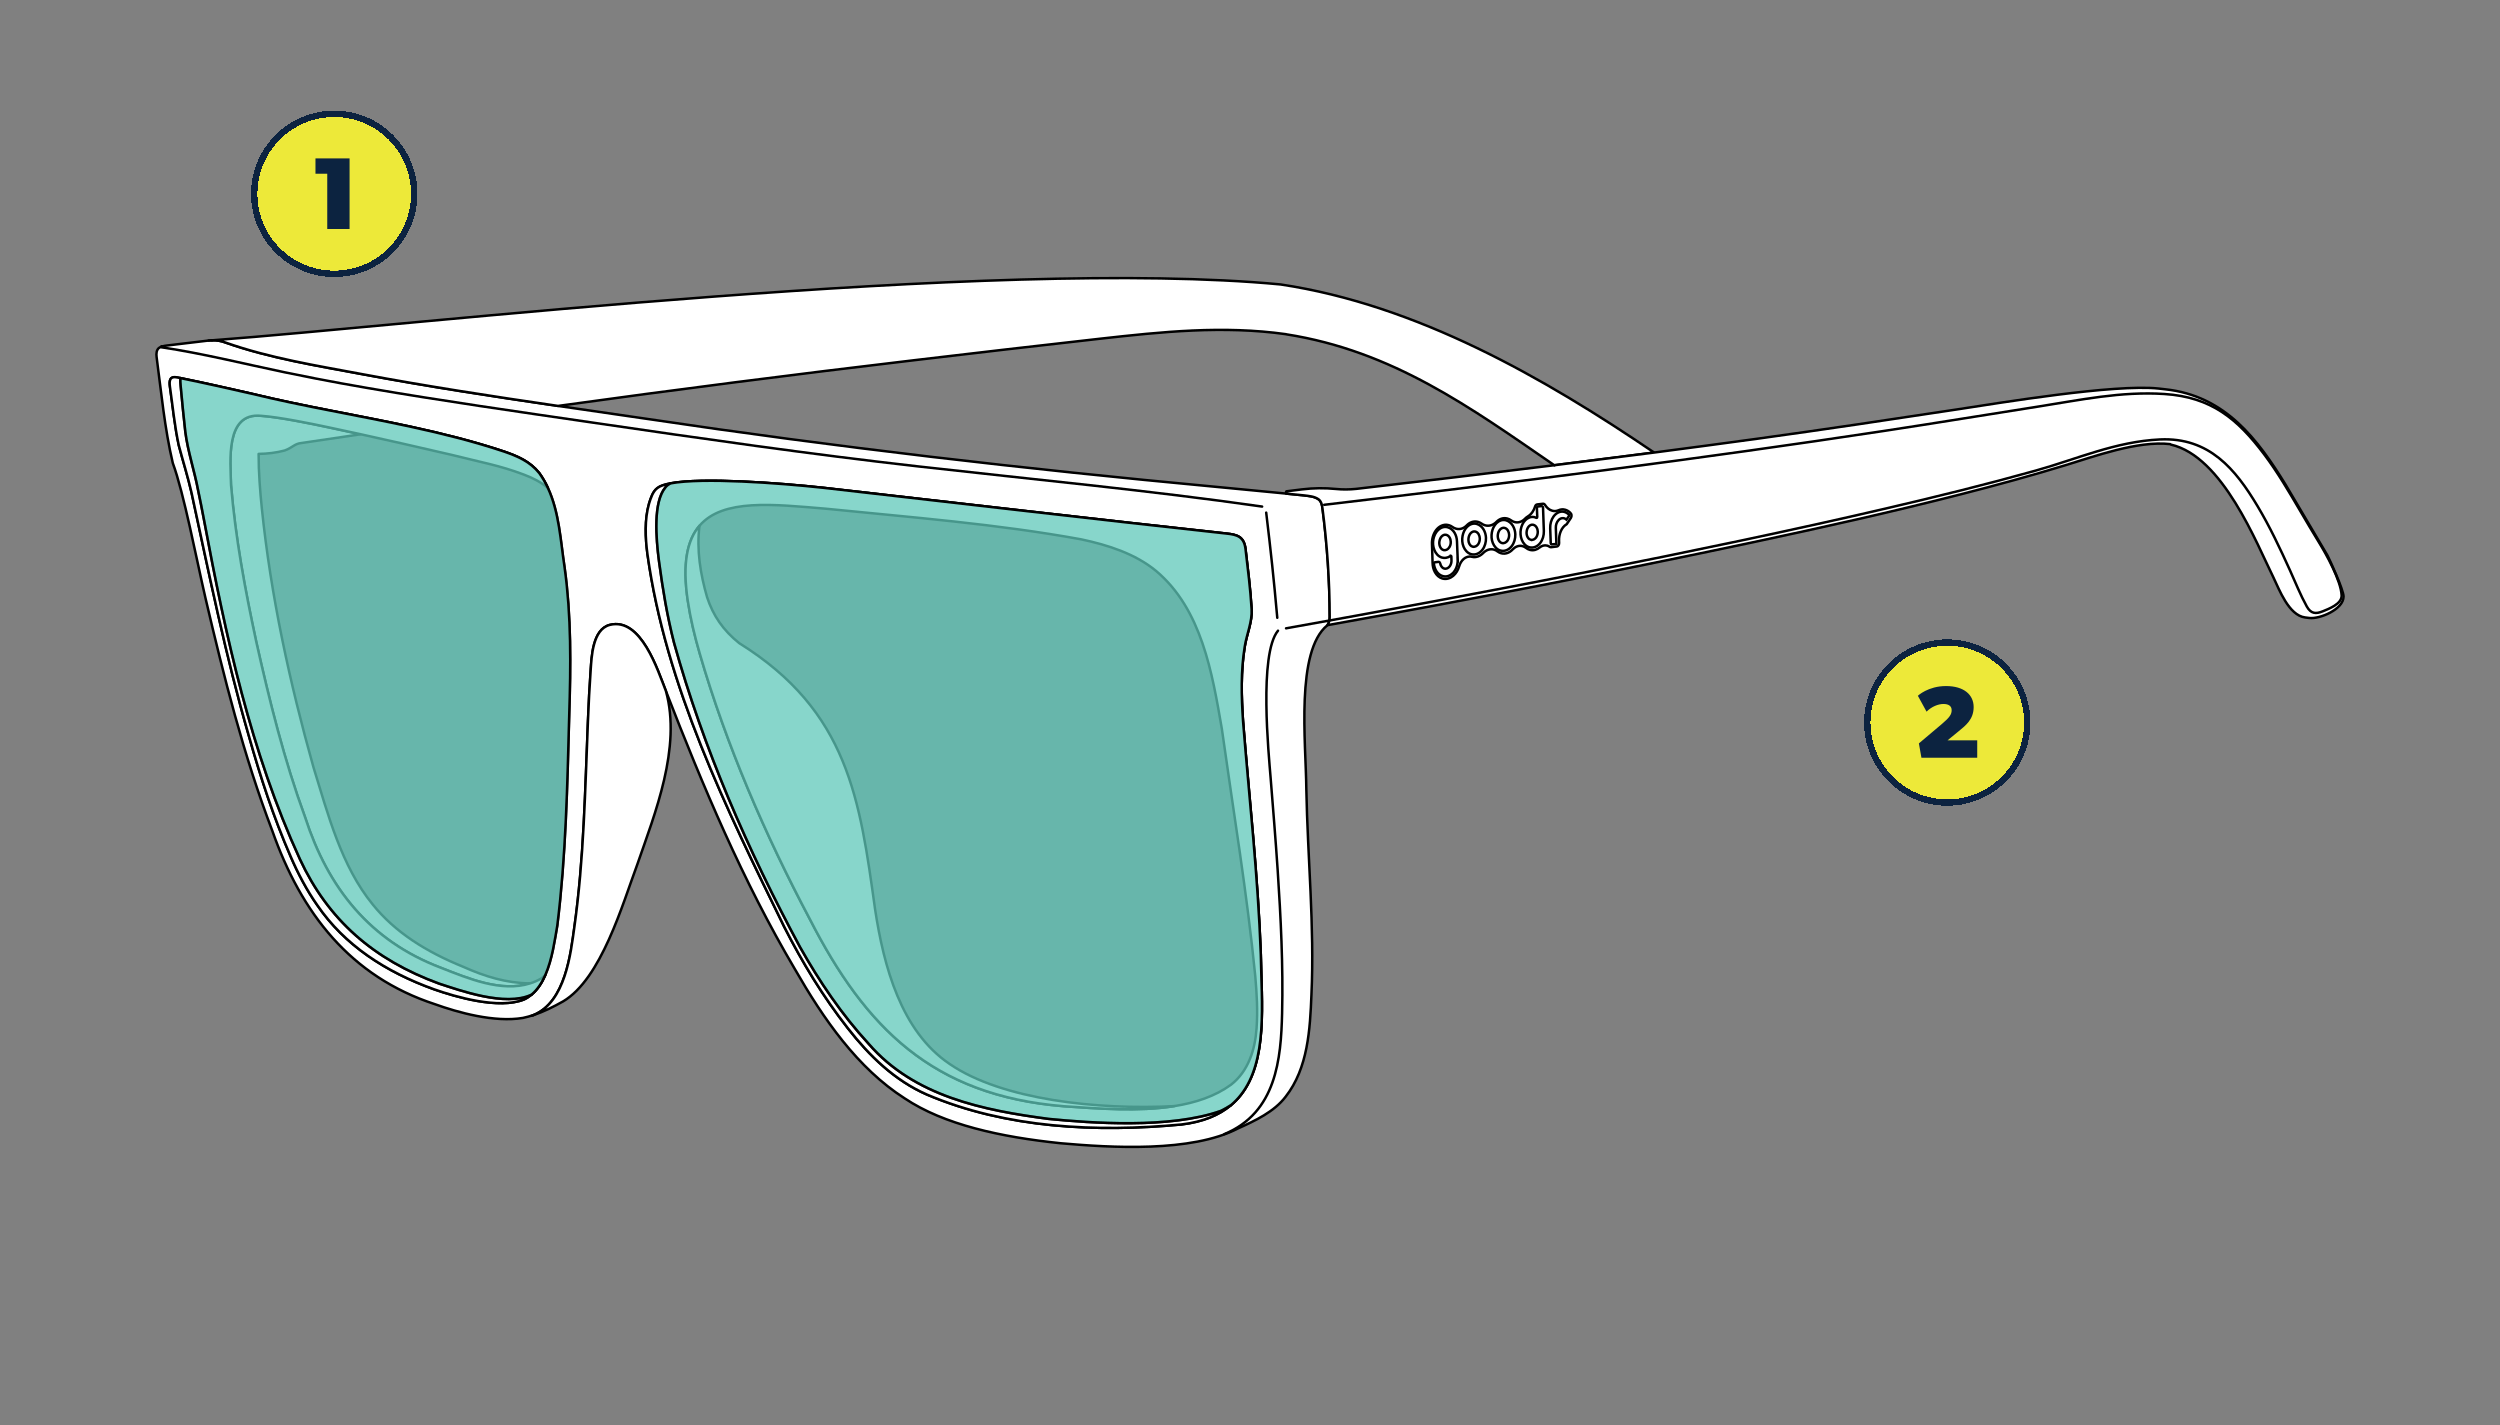 <svg viewBox="0 0 1000 570" xmlns="http://www.w3.org/2000/svg" id="Numbers">
  <rect x="0" y="0" width="1000" height="570" fill="#808080" stroke="none"/>
  <defs>
    <style>
      .cls-1 {
        fill: #ede939;
      }

      .cls-2, .cls-3 {
        stroke-linecap: round;
        stroke-linejoin: round;
      }

      .cls-2, .cls-3, .cls-4, .cls-5 {
        stroke: #000;
      }

      .cls-2, .cls-5 {
        fill: #fff;
      }

      .cls-3, .cls-6 {
        fill: none;
      }

      .cls-4 {
        fill: #5fc8ba;
      }

      .cls-4, .cls-5 {
        stroke-miterlimit: 10;
      }

      .cls-7 {
        fill: #0c2340;
      }

      .cls-8 {
        opacity: .75;
      }

      .cls-6 {
        stroke: #0c2340;
        stroke-width: 2.56px;
      }
    </style>
  </defs>
  <g>
    <path shape-rendering="crispEdges" d="M133.69,46.81h0c16.97,0,30.72,13.75,30.72,30.72h0c0,16.97-13.75,30.72-30.72,30.72h0c-16.97,0-30.72-13.75-30.72-30.72h0c0-16.97,13.75-30.72,30.72-30.72Z" class="cls-1"></path>
    <path d="M139.83,91.61v-28.26h-13.64v6.14h4.71v22.12h8.93Z" class="cls-7"></path>
    <path shape-rendering="crispEdges" d="M133.69,45.53h0c17.67,0,32,14.33,32,32h0c0,17.67-14.33,32-32,32h0c-17.67,0-32-14.33-32-32h0c0-17.67,14.33-32,32-32Z" class="cls-6"></path>
  </g>
  <g>
    <path shape-rendering="crispEdges" d="M778.91,258.3h0c16.97,0,30.72,13.75,30.72,30.72h0c0,16.97-13.75,30.72-30.72,30.72h0c-16.97,0-30.72-13.75-30.72-30.72h0c0-16.97,13.75-30.72,30.72-30.72Z" class="cls-1"></path>
    <path d="M790.89,303.1v-6.96h-11.88l4.51-3.69c2.79-2.29,5.94-4.71,5.94-9.63s-3.89-8.4-11.06-8.4-11.26,3.89-11.26,3.89l3.48,6.35c2.05-2.05,4.71-3.07,6.76-3.07s3.28.82,3.28,2.46-.7,2.83-3.89,5.53l-9.22,7.78,1.02,5.73h22.32Z" class="cls-7"></path>
    <path shape-rendering="crispEdges" d="M778.91,257.02h0c17.67,0,32,14.33,32,32h0c0,17.67-14.33,32-32,32h0c-17.67,0-32-14.33-32-32h0c0-17.67,14.33-32,32-32Z" class="cls-6"></path>
  </g>
  <g>
    <g>
      <path d="M212.07,393.35c.41.01.83.01,1.25,0" class="cls-2"></path>
      <path d="M529,203.43c-.15-1.34-.45-2.79-1.5-3.65-1.73-1.27-3.92-1.37-6-1.64-2.34-.23-4.69-.47-7.04-.7-9.51-.93-19.05-1.84-28.57-2.75-75.84-7.09-151.44-15.82-226.77-27.09-11.96-1.76-23.93-3.48-35.91-5.23-26.08-3.82-52.16-7.81-78.06-12.66-18.39-3.45-37.17-6.43-54.85-12.66-1.77-.69-3.63-1-5.52-.92-.46.03-.91.06-1.35.09-5.57.63-11.18,1.33-16.75,2-.59.07-1.2.17-1.78.35h-.01c-.43.13-.84.3-1.19.53-1.13.77-1.24,2.37-1.06,3.7,1.88,14.13,3.21,28.6,6.48,42.44,4.42,11.94,9.47,38.45,13.08,54.04,7.36,31.41,15.21,62.81,26.69,92.96,11.62,33.05,31.24,58.37,65.11,69.45,9.11,3.28,23.83,7.4,35.17,5.48,1.43-.3,2.84-.69,4.22-1.14h.01c12.86-5.19,14.9-24.91,16.33-35.05,1.93-13.68,3.01-27.4,3.74-41.18.73-13.78,1.15-27.57,1.71-41.36.29-6.89.61-13.78,1.11-20.66.36-4.86.69-16.05,7.65-17.83,12.48-3.09,19.14,18.17,22.43,26.47,14.79,38.08,30.75,75.93,51.55,111.17,11.51,20.06,25.11,39.69,43.93,51.74,15.74,10.55,38.42,15.48,62.46,17.97,19.95,1.76,52.25,3.76,70.87-5.92,6.82-3.07,14.52-6.67,19.09-12.72,8.94-11.41,9.75-26.95,10.31-40.82,1.25-27.44-1.55-54.83-2.05-82.24-.18-18.76-4.31-55.07,8.39-65.48.01-.02.03-.03.04-.05.39-.48.65-1.12.79-1.85h0c.09-.47.13-.95.13-1.46-.03-14.52-1.03-28.94-2.88-43.33ZM227.68,286.19c-.75,28.02-1.32,56.26-4.77,84.1l-.03.17c-.94,5.27-1.94,13.11-4.75,19.54-1.36,3.11-3.14,5.89-5.55,7.88h-.01c-.9.76-1.88,1.4-2.97,1.91-10.08,4.03-27.37-1.05-35.92-4.05-19.53-7.01-35.9-17.76-46.77-33.69-4-5.65-7.74-12.69-10.68-19.54-6.8-15.63-11.98-31.56-16.6-47.87-9.34-32.15-15.92-64.9-23.01-97.54-1.45-6.37-3.43-12.63-5.1-18.94-1.68-7.79-2.44-15.78-3.57-23.66-.26-2.18-.11-4.24,3.16-3.48.37.07.73.15,1.1.23h.01c9.49,1.93,18.96,4.09,28.41,6.23,21.1,5.15,42.62,8.65,63.85,13.26,12.54,2.72,24.99,5.83,37.19,9.9,5.38,1.87,10.31,3.94,14.03,8.59,1.36,1.89,2.49,3.87,3.45,5.93,4.54,9.76,5.06,21.16,6.66,31.62,2.75,19.68,2.51,39.56,1.87,59.41ZM496.22,438.12c-1.12,1.41-2.39,2.72-3.82,3.92-.01.01-.03.02-.04.03l-.02.02c-4.67,3.93-11.04,6.64-19.72,7.69-34,3.2-70.11,1.54-101.83-11.95-12.87-5.62-23.05-15.52-31.62-26.51-9.95-12.69-18.2-26.29-25.48-40.62-23.22-47.46-47.31-96.16-54.7-148.98-.88-6.59-1.19-13.99.64-20.33.7-2.25,1.51-4.85,3.38-6.21,1.01-.8,2.8-1.4,5.21-1.84h.01c12.88-2.38,43.02-.17,61.11,1.78,50.64,5.77,109.73,12.69,161.31,18.31,4.15.45,6.97,1.17,7.56,6.21.92,7.89,1.95,15.85,2.43,24.02.3,5.11-1.97,9.99-2.75,15.01-1.6,9.7-1.35,19.92-.67,29.85,2.48,31,5.98,62.03,7.1,93.14.3,19.58,2.88,42.68-8.1,56.46Z" class="cls-2"></path>
      <path d="M661.64,181.02c-13.31,1.73-26.62,3.42-39.93,5.07-33.51-23.04-64.55-45.69-107.28-52.38v-.03c-25.23-3.54-49.59-.97-74.46,1.81-24.73,2.77-49.45,5.65-74.17,8.58-47.6,5.63-95.12,11.72-142.59,18.3-26.08-3.82-52.16-7.81-78.06-12.66-18.39-3.45-37.17-6.43-54.85-12.66-1.77-.69-3.63-1-5.52-.92,80.25-5.93,312.68-33.26,427.45-22.35,54.6,8.21,105.23,37.22,149.41,67.24Z" class="cls-2"></path>
      <path d="M937.42,238.59c.05,5.13-9.56,9.12-13.69,8.6h0s-1.7-.21-1.7-.21c-6.55-.83-10.41-11.41-12.47-15.58h.01c-6.98-14.12-20.46-48.78-41.21-53.56l-.3-.2c-12.96-1.46-30.43,4.96-41.94,8.46-13.74,4.19-27.57,7.98-41.48,11.54-27.82,7.13-55.82,13.38-83.9,19.36-55.61,11.84-113.79,23.02-169.78,33.07.39-.48.65-1.12.79-1.85h0c.09-.47.13-.95.13-1.46-.03-14.52-1.03-28.94-2.88-43.33-.15-1.34-.45-2.79-1.5-3.65-1.73-1.27-3.92-1.37-6-1.64-2.34-.23-4.69-.47-7.04-.7l-.05-.67.15-.24c2.08-.26,4.17-.52,6.25-.78,4.55-.56,9.03-.61,13.59-.16,2.67.27,5.3.24,7.96-.03l.38-.04c26.34-3.04,52.66-6.17,78.97-9.43,13.31-1.65,26.62-3.34,39.93-5.07,13.84-1.81,27.68-3.66,41.52-5.56,26.7-3.68,53.34-7.69,79.98-11.74,16.84-2.57,62.62-10.17,80.24-8.31l2.66.3c24.17,2.55,37.12,20.2,48.2,38.16l16.76,28.33c1.08,2.13,6.4,13.73,6.42,16.39Z" class="cls-2"></path>
      <path d="M64.89,138.57c-.1-.02-.19-.04-.29-.05" class="cls-2"></path>
      <path d="M504.32,381.66c-1.12-31.11-4.62-62.14-7.1-93.14-.68-9.93-.93-20.15.67-29.85.78-5.02,3.05-9.9,2.75-15.01-.48-8.17-1.51-16.13-2.43-24.02-.59-5.04-3.41-5.76-7.56-6.21-51.58-5.62-110.67-12.54-161.31-18.31-18.09-1.95-48.23-4.16-61.11-1.78h-.01c-.92.46-1.61.99-2.05,1.6-4.92,5.91-3.8,20.19-2.57,29.57,1.53,11.35,3.22,21.63,6.01,32.57,11.8,42.38,29.49,82.96,50.37,121.69,7.79,13.84,16.68,26.98,27.51,38.78,18.19,21.01,45.79,26.56,72,30.01,16.61,1.63,48.61,4.04,68.9-3.23,1.37-.67,2.69-1.42,3.95-2.24l.02-.02s.03-.02.04-.03c1.43-1.2,2.7-2.51,3.82-3.92,10.98-13.78,8.4-36.88,8.1-56.46ZM502.63,411.28c-.59,8.67-3.33,17.2-10.19,22.58-6.38,4.66-14.25,7.25-22.73,8.59-14.37,2.28-30.5.97-44.11.05l-.2-.02c-52.36-4.28-79.24-31.45-101.4-74.73-17.93-33.81-33.4-69.58-44.09-106.3-2.02-6.98-3.7-13.85-4.79-21.1-2.24-14.98-.23-24.33,4.68-30.05,9.39-10.92,29.38-8.58,50.62-6.81,34.01,3.44,68.5,6.11,102.13,12.26,10.56,2.25,21.54,5.73,29.92,12.66,18.21,15.33,22.4,40.72,26.25,63.01,4.59,32.84,10.1,65.83,13.38,98.95.61,6.94,1.04,13.92.53,20.91Z" class="cls-2"></path>
      <path d="M469.71,442.45c-14.37,2.28-30.5.97-44.11.05l-.2-.02c-52.36-4.28-79.24-31.45-101.4-74.73-17.93-33.81-33.4-69.58-44.09-106.3-2.02-6.98-3.7-13.85-4.79-21.1-2.24-14.98-.23-24.33,4.68-30.05v.03c-1.22,9.61.37,19.34,3.04,28.56,2.43,7.39,6.42,13.24,12.86,18.38,43.74,27.27,48.22,62.49,54.35,106.55,3.47,22.69,10.36,48.69,29.84,61.79,20.86,14.33,59.33,18.44,89.82,16.84Z" class="cls-2"></path>
      <path d="M621.79,186.14s-.05-.04-.08-.05" class="cls-2"></path>
      <path d="M212.07,393.35c-11.46,3.68-24.85-1.97-35.75-6.25-28.35-10.77-45.14-31.86-54.3-60.23-8.37-22.83-14.2-46.42-19.52-70.16-4.45-20.67-8.35-41.63-10.09-62.71-.2-9.47-2.44-29.05,11.98-27.68,7.33.5,20.12,3.14,27.08,4.62,4.18.88,8.4,1.79,12.83,2.76-7.91,1.17-15.82,2.34-23.73,3.51-2.76.25-3.47,1.82-6.7,2.99-3.37.9-6.89,1.31-10.42,1.36-.03,7.41.64,15.43,1.28,21.72,3.61,35.08,11.14,69.71,20.66,103.62,5.82,18.81,11.11,39.5,23.73,54.92,8.92,11.06,21.25,18.85,36.24,24.93,8.54,3.82,17.15,6.51,26.71,6.6Z" class="cls-2"></path>
      <path d="M216.58,391.34c.56-.42,1.08-.87,1.55-1.34-1.36,3.11-3.14,5.89-5.55,7.88h-.01c-10.45,4.94-29.02-1.88-36.92-4.43-26.21-9.58-44.43-25.51-55.7-49.82-19.68-42.87-29.67-89.35-38.31-135.47-.75-3.98-1.53-7.95-2.37-11.92-1.46-7.9-4.14-15.57-5.15-23.56-.69-6.11-1.3-12.25-1.86-18.35-.11-1.06-.2-2.06-.05-3.08h.01c9.49,1.93,18.96,4.09,28.41,6.23,21.1,5.15,42.62,8.65,63.85,13.26,12.54,2.72,24.99,5.83,37.19,9.9,5.38,1.87,10.31,3.94,14.03,8.59,1.36,1.89,2.49,3.87,3.45,5.93-2.69-2.24-5.92-3.95-9.68-5.35-9.83-3.71-17.02-4.88-28.67-7.83-14.63-3.39-26.12-6.01-36.5-8.28-4.43-.97-8.65-1.88-12.83-2.76-6.96-1.48-19.75-4.12-27.08-4.62-14.42-1.37-12.18,18.21-11.98,27.68,1.74,21.08,5.64,42.04,10.09,62.71,5.32,23.74,11.15,47.33,19.52,70.16,9.16,28.37,25.95,49.46,54.3,60.23,10.9,4.28,24.29,9.93,35.75,6.25,1.54-.49,3.05-1.15,4.51-2.01Z" class="cls-2"></path>
      <path d="M212.57,397.89c-.9.75-1.88,1.39-2.97,1.9-10.08,4.03-27.37-1.05-35.92-4.05-19.53-7.01-35.9-17.76-46.77-33.69-4-5.65-7.74-12.69-10.68-19.54-6.8-15.63-11.98-31.56-16.6-47.87-9.34-32.15-15.92-64.9-23.01-97.54-1.45-6.37-3.43-12.63-5.1-18.94-1.68-7.79-2.44-15.78-3.57-23.66-.26-2.18-.11-4.24,3.16-3.48.37.07.73.15,1.1.23-.15,1.02-.06,2.02.05,3.08.56,6.1,1.17,12.24,1.86,18.35,1.01,7.99,3.69,15.66,5.15,23.56.84,3.97,1.62,7.94,2.37,11.92,8.64,46.12,18.63,92.6,38.31,135.47,11.27,24.31,29.49,40.24,55.7,49.82,7.9,2.55,26.47,9.37,36.92,4.44Z" class="cls-2"></path>
      <path d="M492.34,442.09c-4.67,3.93-11.04,6.64-19.72,7.69-34,3.2-70.11,1.54-101.83-11.95-12.87-5.62-23.05-15.52-31.62-26.51-9.95-12.69-18.2-26.29-25.48-40.62-23.22-47.46-47.31-96.16-54.7-148.98-.88-6.59-1.19-13.99.64-20.33.7-2.25,1.51-4.85,3.38-6.21,1.01-.8,2.8-1.4,5.21-1.84-.92.46-1.61.99-2.05,1.6-4.92,5.91-3.8,20.19-2.57,29.57,1.53,11.35,3.22,21.63,6.01,32.57,11.8,42.38,29.49,82.96,50.37,121.69,7.79,13.84,16.68,26.98,27.51,38.78,18.19,21.01,45.79,26.56,72,30.01,16.61,1.63,48.61,4.04,68.9-3.23,1.37-.67,2.69-1.42,3.95-2.24Z" class="cls-2"></path>
      <path d="M255.07,345.36c-6.11,16.47-14.57,46.19-29.85,55.21-3.8,2.13-7.69,4.1-11.82,5.46,12.86-5.19,14.9-24.91,16.33-35.05,1.93-13.68,3.01-27.4,3.74-41.18.73-13.78,1.15-27.57,1.71-41.36.29-6.89.61-13.78,1.11-20.66.36-4.86.69-16.05,7.65-17.83,12.48-3.09,19.14,18.17,22.43,26.47,6.29,22.64-4.47,49.14-11.3,68.94Z" class="cls-2"></path>
      <path d="M84.78,136.13c-.45,0-.9.03-1.35.09" class="cls-2"></path>
      <path d="M510.91,247.11c-1.45-16.22-2.5-25.89-4.43-42.06" class="cls-2"></path>
      <path d="M213.39,406.03c-.26.11-.53.21-.8.3" class="cls-2"></path>
      <path d="M489.71,453.65c20.87-8.59,22.7-30.15,23.13-48.34.45-19.14-.51-38.16-1.77-57.23-.82-12.36-1.85-24.7-2.83-37.05-.72-9.11-4.76-49.36,2.96-58.75" class="cls-3"></path>
      <path d="M514.42,251.33c74.12-13.23,166.82-30.87,240.05-47.96,20.08-4.68,40.08-9.6,59.94-15.17,16.42-4.6,31.9-11.6,49.59-12.42,19.74-.92,30.22,11.97,38.98,26.61,4.97,8.31,9.05,17,13.03,25.79,2.19,4.82,4.12,9.75,6.7,14.4,1.63,2.93,3.57,3.11,6.46,1.92,2.17-.9,7.64-2.87,7.48-6.36-.28-5.91-6.16-16.47-8.98-21.06-2.56-4.17-5.04-8.38-7.51-12.59-4.56-7.77-9.07-15.53-14.51-22.77-10.64-14.14-21.1-22.9-39.9-24.12-17.3-1.13-33.67,2.4-50.41,5.02-20.51,3.22-40.99,6.6-61.52,9.72-74.53,11.33-149.28,20.77-224.14,29.58" class="cls-3"></path>
    </g>
    <g class="cls-8">
      <path d="M227.68,286.19c-.75,28.02-1.32,56.26-4.77,84.1l-.03.17c-.94,5.27-1.94,13.11-4.75,19.54-1.36,3.11-3.14,5.89-5.55,7.88h-.01c-10.45,4.94-29.02-1.88-36.92-4.43-26.21-9.58-44.43-25.51-55.7-49.82-19.68-42.87-29.67-89.35-38.31-135.47-.75-3.98-1.53-7.95-2.37-11.92-1.46-7.9-4.14-15.57-5.15-23.56-.69-6.11-1.3-12.25-1.86-18.35-.11-1.06-.2-2.06-.05-3.08h.01c9.49,1.93,18.96,4.09,28.41,6.23,21.1,5.15,42.62,8.65,63.85,13.26,12.54,2.72,24.99,5.83,37.19,9.9,5.38,1.87,10.31,3.94,14.03,8.59,1.36,1.89,2.49,3.87,3.45,5.93,4.54,9.76,5.06,21.16,6.66,31.62,2.75,19.68,2.51,39.56,1.87,59.41Z" class="cls-4"></path>
      <path d="M496.22,438.12c-1.12,1.41-2.39,2.72-3.82,3.92-.01.01-.03.02-.04.03t-.02.02c-1.26.82-2.58,1.57-3.95,2.24-20.29,7.27-52.29,4.86-68.9,3.23-26.21-3.45-53.81-9-72-30.01-10.83-11.8-19.72-24.94-27.51-38.78-20.88-38.73-38.57-79.31-50.37-121.69-2.79-10.94-4.48-21.22-6.01-32.57-1.23-9.38-2.35-23.66,2.57-29.57.44-.61,1.13-1.14,2.05-1.6h.01c12.88-2.38,43.02-.17,61.11,1.78,50.64,5.77,109.73,12.69,161.31,18.31,4.15.45,6.97,1.17,7.56,6.21.92,7.89,1.95,15.85,2.43,24.02.3,5.11-1.97,9.99-2.75,15.01-1.6,9.7-1.35,19.92-.67,29.85,2.48,31,5.98,62.03,7.1,93.14.3,19.58,2.88,42.68-8.1,56.46Z" class="cls-4"></path>
    </g>
    <path d="M504.85,202.63c-45.75-6.54-91.72-10.86-137.61-16.07-43.6-4.93-86.99-11.19-130.39-17.55-29.93-4.38-59.86-8.63-89.68-13.78l-.24-.04c-6.94-1.2-13.87-2.45-20.78-3.8-4.12-.8-8.22-1.63-12.33-2.48l-.22-.05c-16.31-3.4-32.47-7.47-48.99-9.94" class="cls-3"></path>
    <path d="M580.99,210.78c-.47-.34-.95-.57-1.5-.72-2.11-.58-3.97.53-5.1,2.05-1.14,1.54-1.69,3.6-1.6,5.59.11,2.48.19,4.97.24,7.45.03,1.26.31,2.61.96,3.76.65,1.17,1.65,2.12,2.95,2.5,1.62.46,3.18-.11,4.33-1.06,1.16-.97,1.98-2.37,2.4-3.84.33-1.12.94-2.18,1.81-2.93.87-.74,2.04-1.19,3.27-.86,1.79.44,3.44-.37,4.56-1.55,1.06-1.07,2.6-1.78,4.26-1.33.55.15,1.02.4,1.47.76,0,0,0,0,0,0h0s0,0,0,0c.45.33.9.55,1.42.7,1.81.5,3.49-.32,4.6-1.52.97-1.03,2.41-1.75,3.98-1.32.5.14.93.36,1.35.69.48.38.97.64,1.55.8,1.49.41,2.89-.1,3.95-.98.8-.65,1.85-1.02,2.97-.72.37.1.7.26,1.02.49.08.06.16.09.25.12.09.03.18.03.28.02.77-.09,1.54-.19,2.31-.28.64-.08.95-.84.93-1.41,0-.31-.02-.62-.03-.94-.08-2.43.88-5.29,3.02-6.55l.07-.07c.55-.82,1.1-1.65,1.65-2.48.2-.3.28-.7.24-1.08-.05-.46-.22-.7-.55-1.02-.58-.56-1.26-.97-2.02-1.17-.92-.24-1.81-.14-2.63.23-.76.33-1.61.42-2.47.19-1.25-.33-2.24-1.25-2.92-2.33-.19-.3-.49-.51-.84-.47-.77.09-1.54.18-2.31.27-.42.05-.7.43-.81.8-.48,1.58-1.43,3.1-2.85,3.96-.45.26-.84.58-1.2.95-1.03,1.09-2.53,1.78-4.17,1.34-.52-.14-.98-.37-1.42-.69-.47-.34-.94-.57-1.49-.72-1.67-.45-3.22.21-4.3,1.3h0c-1.13,1.18-2.76,1.91-4.54,1.43-.56-.15-1.05-.39-1.52-.74h0c-.44-.3-.89-.51-1.39-.65-1.75-.47-3.35.24-4.47,1.4-1.06,1.11-2.61,1.79-4.28,1.33-.52-.14-.98-.37-1.42-.69Z" class="cls-5"></path>
    <path d="M583.09,223.91l-.3-7.42c-.04-1.15-.36-2.37-.98-3.4-.62-1.03-1.59-1.89-2.76-2.19-1.48-.41-2.88.2-3.84,1.14-.98.97-1.6,2.29-1.87,3.68-.25,1.38-.16,2.91.4,4.28.55,1.37,1.57,2.61,3.06,3.04h.02c.54.15,1.06.17,1.56.09.62-.09,1.18-.33,1.7-.67.08-.05.16-.09.23-.14,0-.02.02-.02.02-.04h.02c.11.04.18.19.19.31l.05,1.53c.05.84-.22,1.75-.7,2.4-.48.65-1.31,1.15-2.21.9-.98-.27-1.46-1.27-1.63-2.15v-.02c-.02-.18-.29-.46-.47-.51-.06,0-.1-.02-.14,0l-1.54.19c-.26.02-.38.33-.34.57.11,1.02.44,2.1,1.03,3.01.59.91,1.43,1.64,2.49,1.92,1.63.48,3.09-.2,4.14-1.26.02-.02.04-.05.06-.07.11-.12.2-.24.3-.36.78-.97,1.28-2.24,1.42-3.54.08-.44.09-.87.07-1.31ZM579.6,219.12c-.48.65-1.29,1.14-2.21.9-.73-.2-1.2-.86-1.44-1.53-.26-.69-.3-1.41-.16-2.1.13-.67.4-1.33.87-1.82.45-.47,1.13-.83,1.85-.63,1.21.32,1.76,1.68,1.79,2.75.05.86-.2,1.78-.71,2.42Z" class="cls-5"></path>
    <path d="M627.62,206.34l-1.04,1.5c-1.04-.93-2.3-.67-3.11.16-.79.79-1.18,2-1.14,3.13l.22,6.46-1.95.16c-.19-.05-.29-.29-.3-.46l-.22-6.02c-.06-1.66.41-3.4,1.36-4.69.95-1.28,2.48-2.27,4.26-1.83.75.21,1.4.61,1.94,1.18.15.16.05.3-.03.43Z" class="cls-5"></path>
    <path d="M594.39,215.15c-.04-1.15-.36-2.37-.98-3.4-.64-1.04-1.57-1.86-2.76-2.19-1.46-.39-2.84.22-3.8,1.16-.96.96-1.58,2.29-1.83,3.67-.25,1.38-.18,2.88.38,4.26.54,1.35,1.59,2.62,3.05,3.02h.02c1.8.49,3.45-.43,4.45-1.72,1.03-1.28,1.53-3.11,1.47-4.81ZM587.59,217.14c-.24-.69-.28-1.41-.14-2.09.11-.65.4-1.31.85-1.8.45-.46,1.11-.83,1.83-.63,1.21.32,1.75,1.66,1.79,2.75.03.83-.22,1.75-.7,2.4-.48.63-1.29,1.14-2.19.89-.73-.18-1.19-.83-1.45-1.51Z" class="cls-5"></path>
    <path d="M606.12,213.7c-.04-1.15-.36-2.37-.98-3.4-.64-1.04-1.57-1.86-2.76-2.19-1.46-.39-2.84.22-3.8,1.16-.96.96-1.58,2.29-1.83,3.67-.25,1.38-.18,2.88.38,4.26.54,1.35,1.59,2.62,3.05,3.02h.02c1.8.49,3.45-.43,4.45-1.72,1.03-1.28,1.53-3.11,1.47-4.81ZM599.32,215.69c-.24-.69-.28-1.41-.14-2.09.11-.65.4-1.31.85-1.8.45-.46,1.11-.83,1.83-.63,1.21.32,1.75,1.66,1.79,2.75.03.83-.22,1.75-.7,2.4-.48.63-1.29,1.14-2.19.89-.73-.18-1.19-.83-1.45-1.51Z" class="cls-5"></path>
    <path d="M617.54,212.45l-.33-9.45c0-.2-.25-.5-.43-.55h-.02s-.1-.02-.1-.02l-1.52.17c-.26.03-.38.35-.38.58l.14,3.63c0,.16-.09.4-.3.36-.24-.12-.47-.2-.72-.28-.1-.02-.19-.05-.29-.07-1.35-.23-2.58.37-3.47,1.26-.94.96-1.54,2.28-1.79,3.63-.25,1.34-.15,2.85.38,4.2.52,1.33,1.55,2.61,2.99,2.99,1.8.49,3.41-.42,4.39-1.71,1.01-1.29,1.5-3.05,1.45-4.76ZM612.28,215.92c-.73-.2-1.18-.85-1.43-1.5-.24-.67-.28-1.39-.15-2.05.11-.67.38-1.31.83-1.81.43-.46,1.09-.84,1.8-.64,1.21.32,1.75,1.66,1.78,2.73.03.83-.22,1.73-.68,2.36-.48.63-1.27,1.14-2.15.91Z" class="cls-5"></path>
  </g>
</svg>